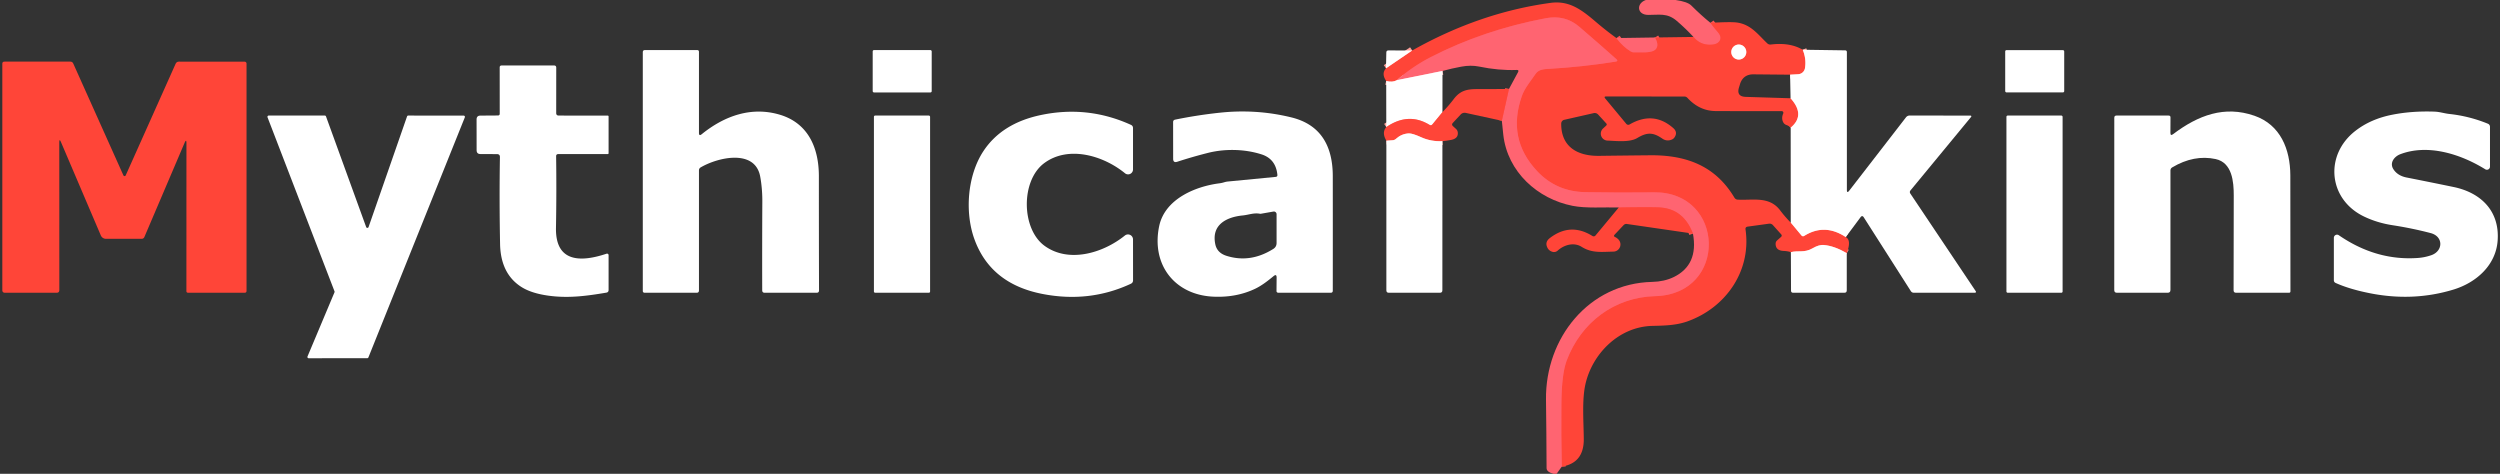 <?xml version="1.0" encoding="UTF-8" standalone="no"?>
<svg xmlns="http://www.w3.org/2000/svg" version="1.2" baseProfile="tiny" viewBox="0.00 0.00 649.00 123.00">
<rect x="0.00" y="0.00" width="649.00" height="123.00" fill="#333333" stroke="none"/>
<g stroke-width="2.00" fill="none" stroke-linecap="butt">
<path stroke="#ff5555" vector-effect="non-scaling-stroke" d="
  M 444.02 5.93
  Q 444.97 7.20 445.93 8.31
  Q 447.15 9.71 446.30 10.77
  Q 445.72 11.49 444.47 11.59
  Q 441.50 11.85 439.63 9.59"
/>
<path stroke="#ff5555" vector-effect="non-scaling-stroke" d="
  M 419.63 9.88
  Q 421.26 12.08 423.35 13.36
  Q 423.77 13.62 424.27 13.59
  C 425.77 13.49 428.99 13.97 429.93 12.64
  Q 430.69 11.57 429.61 9.73"
/>
<path stroke="#ffa29c" vector-effect="non-scaling-stroke" d="
  M 467.98 12.91
  Q 468.97 15.31 468.57 17.70
  A 1.90 1.88 3.2 0 1 466.80 19.27
  L 464.71 19.39"
/>
<path stroke="#ffa29c" vector-effect="non-scaling-stroke" d="
  M 464.83 25.51
  Q 468.78 29.89 464.86 33.14"
/>
<path stroke="#ffa29c" vector-effect="non-scaling-stroke" d="
  M 464.88 57.78
  L 467.63 61.09
  Q 467.96 61.50 468.40 61.22
  Q 473.70 57.92 479.16 61.55"
/>
<path stroke="#ffa29c" vector-effect="non-scaling-stroke" d="
  M 479.42 65.72
  Q 476.21 63.84 473.46 63.60
  Q 472.21 63.49 470.56 64.45
  C 468.37 65.71 466.84 64.96 464.91 65.46"
/>
<path stroke="#ff5555" vector-effect="non-scaling-stroke" d="
  M 405.44 121.13
  Q 405.26 112.91 405.34 104.61
  Q 405.42 97.02 406.72 93.58
  C 410.44 83.72 419.04 77.17 429.68 76.88
  C 448.70 76.38 447.89 49.71 429.37 49.93
  Q 420.44 50.04 411.56 49.88
  Q 404.03 49.75 399.02 44.40
  Q 391.14 35.99 395.11 24.85
  C 395.83 22.84 397.38 21.05 398.60 19.23
  C 399.46 17.94 400.92 17.95 402.32 17.86
  Q 410.96 17.35 419.40 16.00
  Q 420.19 15.87 419.59 15.34
  Q 415.10 11.34 409.96 6.93
  C 407.46 4.79 404.56 4.11 401.26 4.74
  Q 385.11 7.78 371.34 14.87
  Q 366.72 17.25 362.64 20.80"
/>
<path stroke="#ffa29c" vector-effect="non-scaling-stroke" d="
  M 362.64 20.80
  Q 361.53 21.45 359.86 21.02"
/>
<path stroke="#ffa29c" vector-effect="non-scaling-stroke" d="
  M 359.80 17.74
  L 366.62 13.10"
/>
<path stroke="#ffa29c" vector-effect="non-scaling-stroke" d="
  M 453.34 13.51
  A 1.95 1.95 0.0 0 0 451.39 11.56
  A 1.95 1.95 0.0 0 0 449.44 13.51
  A 1.95 1.95 0.0 0 0 451.39 15.46
  A 1.95 1.95 0.0 0 0 453.34 13.51"
/>
<path stroke="#ff5555" vector-effect="non-scaling-stroke" d="
  M 439.49 60.64
  Q 437.05 54.24 430.93 53.86
  Q 428.78 53.72 420.23 53.86"
/>
<path stroke="#ff5555" vector-effect="non-scaling-stroke" d="
  M 389.88 31.35
  L 391.73 23.09"
/>
<path stroke="#ffb2b8" vector-effect="non-scaling-stroke" d="
  M 374.47 18.42
  L 362.64 20.80"
/>
<path stroke="#ffa29c" vector-effect="non-scaling-stroke" d="
  M 374.46 29.11
  L 371.86 32.28
  Q 371.53 32.68 371.10 32.41
  Q 365.61 29.06 359.88 32.99"
/>
<path stroke="#ffa29c" vector-effect="non-scaling-stroke" d="
  M 374.45 36.64
  Q 371.52 36.79 368.97 35.64
  Q 366.66 34.60 365.74 34.63
  Q 363.87 34.71 362.39 36.04
  Q 362.02 36.38 361.52 36.41
  L 359.90 36.52"
/>
</g>
<path fill="#ff6471" d="
  M 434.99 0.00
  Q 438.07 0.44 439.06 1.43
  Q 441.56 3.92 444.02 5.93
  Q 444.97 7.20 445.93 8.31
  Q 447.15 9.71 446.30 10.77
  Q 445.72 11.49 444.47 11.59
  Q 441.50 11.85 439.63 9.59
  Q 437.50 7.31 435.27 5.41
  C 432.79 3.29 430.73 3.89 427.84 3.87
  C 424.94 3.84 424.71 0.90 427.25 0.00
  L 434.99 0.00
  Z"
/>
<path fill="#ff4538" d="
  M 419.63 9.88
  Q 421.26 12.08 423.35 13.36
  Q 423.77 13.62 424.27 13.59
  C 425.77 13.49 428.99 13.97 429.93 12.64
  Q 430.69 11.57 429.61 9.73
  L 439.63 9.59
  Q 441.50 11.85 444.47 11.59
  Q 445.72 11.49 446.30 10.77
  Q 447.15 9.71 445.93 8.31
  Q 444.97 7.20 444.02 5.93
  Q 449.36 5.62 450.94 5.85
  C 454.58 6.38 456.33 8.93 458.78 11.25
  Q 459.17 11.62 459.70 11.56
  Q 464.65 10.95 467.98 12.91
  Q 468.97 15.31 468.57 17.70
  A 1.90 1.88 3.2 0 1 466.80 19.27
  L 464.71 19.39
  L 455.23 19.30
  Q 452.49 19.27 451.69 21.89
  Q 451.57 22.30 451.44 22.70
  Q 450.72 25.07 453.20 25.15
  L 464.83 25.51
  Q 468.78 29.89 464.86 33.14
  Q 464.49 32.71 463.73 32.44
  A 1.46 1.46 0.0 0 1 462.95 31.79
  Q 462.37 30.74 462.93 29.45
  A 0.43 0.43 0.0 0 0 462.53 28.85
  Q 452.72 28.86 445.43 28.83
  Q 441.20 28.82 438.05 25.40
  A 1.04 1.04 0.0 0 0 437.28 25.06
  L 416.97 25.04
  Q 416.29 25.04 416.72 25.57
  L 422.19 32.16
  A 0.67 0.67 0.0 0 0 423.04 32.31
  Q 429.23 28.73 434.38 33.25
  Q 435.63 34.36 434.66 35.72
  Q 434.44 36.03 434.07 36.20
  Q 432.73 36.81 431.52 35.97
  C 429.07 34.27 427.50 34.35 425.01 35.84
  C 423.03 37.02 419.50 36.58 417.31 36.50
  A 1.81 1.81 0.0 0 1 416.15 33.36
  L 416.93 32.64
  Q 417.27 32.34 416.96 32.01
  L 414.87 29.73
  A 1.20 1.19 -27.4 0 0 413.71 29.37
  L 406.08 31.10
  A 1.02 1.02 0.0 0 0 405.29 32.08
  C 405.25 38.10 409.48 40.54 415.16 40.46
  Q 422.09 40.37 428.37 40.31
  C 437.83 40.22 445.35 43.10 450.24 51.29
  Q 450.55 51.80 451.14 51.83
  C 455.08 52.04 459.31 50.87 462.13 54.61
  Q 463.41 56.31 464.88 57.78
  L 467.63 61.09
  Q 467.96 61.50 468.40 61.22
  Q 473.70 57.92 479.16 61.55
  Q 480.69 62.33 479.42 65.72
  Q 476.21 63.84 473.46 63.60
  Q 472.21 63.49 470.56 64.45
  C 468.37 65.71 466.84 64.96 464.91 65.46
  Q 464.11 65.19 463.01 65.14
  Q 460.96 65.05 460.95 63.29
  Q 460.95 62.75 461.35 62.40
  L 462.35 61.51
  Q 462.71 61.19 462.39 60.83
  L 460.26 58.45
  A 1.17 1.14 64.5 0 0 459.23 58.07
  L 453.70 58.83
  Q 453.04 58.92 453.14 59.58
  C 454.70 70.46 447.90 79.98 437.95 83.47
  C 435.05 84.48 432.04 84.53 429.00 84.60
  C 420.19 84.79 413.28 91.94 411.55 99.86
  C 410.66 103.98 411.11 109.38 411.15 113.92
  C 411.19 117.92 409.49 120.47 405.44 121.13
  Q 405.26 112.91 405.34 104.61
  Q 405.42 97.02 406.72 93.58
  C 410.44 83.72 419.04 77.17 429.68 76.88
  C 448.70 76.38 447.89 49.71 429.37 49.93
  Q 420.44 50.04 411.56 49.88
  Q 404.03 49.75 399.02 44.40
  Q 391.14 35.99 395.11 24.85
  C 395.83 22.84 397.38 21.05 398.60 19.23
  C 399.46 17.94 400.92 17.95 402.32 17.86
  Q 410.96 17.35 419.40 16.00
  Q 420.19 15.87 419.59 15.34
  Q 415.10 11.34 409.96 6.93
  C 407.46 4.79 404.56 4.11 401.26 4.74
  Q 385.11 7.78 371.34 14.87
  Q 366.72 17.25 362.64 20.80
  Q 361.53 21.45 359.86 21.02
  Q 358.55 19.12 359.80 17.74
  L 366.62 13.10
  Q 384.11 3.25 402.50 0.75
  C 407.19 0.11 410.32 2.29 414.19 5.60
  Q 416.95 7.96 419.63 9.88
  Z
  M 453.34 13.51
  A 1.95 1.95 0.0 0 0 451.39 11.56
  A 1.95 1.95 0.0 0 0 449.44 13.51
  A 1.95 1.95 0.0 0 0 451.39 15.46
  A 1.95 1.95 0.0 0 0 453.34 13.51
  Z"
/>
<path fill="#ff6471" d="
  M 405.44 121.13
  L 404.10 123.00
  L 403.28 123.00
  Q 401.49 122.52 401.49 121.51
  Q 401.45 111.96 401.34 103.78
  C 401.13 87.73 412.48 73.55 428.92 73.18
  Q 432.05 73.11 434.49 71.93
  Q 440.98 68.77 439.49 60.64
  Q 437.05 54.24 430.93 53.86
  Q 428.78 53.72 420.23 53.86
  C 416.30 53.76 411.76 54.13 408.27 53.44
  C 399.21 51.67 391.32 44.65 390.25 34.95
  Q 390.05 33.11 389.88 31.35
  L 391.73 23.09
  L 394.09 18.72
  Q 394.40 18.14 393.74 18.16
  Q 389.07 18.34 383.96 17.28
  Q 381.82 16.84 379.32 17.31
  Q 376.87 17.76 374.47 18.42
  L 362.64 20.80
  Q 366.72 17.25 371.34 14.87
  Q 385.11 7.78 401.26 4.74
  C 404.56 4.11 407.46 4.79 409.96 6.93
  Q 415.10 11.34 419.59 15.34
  Q 420.19 15.87 419.40 16.00
  Q 410.96 17.35 402.32 17.86
  C 400.92 17.95 399.46 17.94 398.60 19.23
  C 397.38 21.05 395.83 22.84 395.11 24.85
  Q 391.14 35.99 399.02 44.40
  Q 404.03 49.75 411.56 49.88
  Q 420.44 50.04 429.37 49.93
  C 447.89 49.71 448.70 76.38 429.68 76.88
  C 419.04 77.17 410.44 83.72 406.72 93.58
  Q 405.42 97.02 405.34 104.61
  Q 405.26 112.91 405.44 121.13
  Z"
/>
<path fill="#ff6471" d="
  M 429.61 9.73
  Q 430.69 11.57 429.93 12.64
  C 428.99 13.97 425.77 13.49 424.27 13.59
  Q 423.77 13.62 423.35 13.36
  Q 421.26 12.08 419.63 9.88
  L 429.61 9.73
  Z"
/>
<circle fill="#ffffff" cx="451.39" cy="13.51" r="1.95"/>
<path fill="#ffffff" d="
  M 182.18 34.83
  C 188.18 29.97 195.17 27.63 202.38 29.76
  C 209.86 31.96 212.57 38.46 212.58 45.70
  Q 212.58 61.40 212.62 75.36
  Q 212.63 76.00 211.99 76.00
  L 198.51 76.00
  Q 197.87 76.00 197.87 75.36
  Q 197.84 64.09 197.90 52.31
  Q 197.91 48.90 197.35 45.84
  C 196.01 38.60 186.39 40.83 181.92 43.44
  Q 181.45 43.71 181.45 44.25
  L 181.45 75.40
  Q 181.45 76.00 180.85 76.00
  L 167.31 76.00
  A 0.44 0.44 0.0 0 1 166.87 75.55
  L 166.87 13.57
  Q 166.87 13.00 167.43 13.00
  L 180.98 13.00
  Q 181.45 13.00 181.45 13.48
  L 181.45 34.49
  Q 181.45 35.43 182.18 34.83
  Z"
/>
<rect fill="#ffffff" x="226.55" y="13.00" width="15.32" height="11.00" rx="0.33"/>
<path fill="#ffffff" d="
  M 366.62 13.10
  L 359.80 17.74
  L 359.89 13.61
  Q 359.90 13.09 360.42 13.09
  L 366.62 13.10
  Z"
/>
<path fill="#ffffff" d="
  M 479.16 61.55
  Q 473.70 57.92 468.40 61.22
  Q 467.96 61.50 467.63 61.09
  L 464.88 57.78
  L 464.86 33.14
  Q 468.78 29.89 464.83 25.51
  L 464.71 19.39
  L 466.80 19.27
  A 1.90 1.88 3.2 0 0 468.57 17.70
  Q 468.97 15.31 467.98 12.91
  L 478.99 13.07
  Q 479.45 13.08 479.45 13.54
  L 479.45 49.29
  Q 479.45 50.28 480.06 49.50
  L 494.77 30.49
  Q 495.15 29.99 495.78 29.99
  L 511.55 30.01
  A 0.20 0.20 0.0 0 1 511.71 30.34
  L 495.98 49.41
  Q 495.64 49.82 495.93 50.26
  L 512.92 75.62
  A 0.25 0.24 -17.5 0 1 512.72 76.00
  L 496.85 76.00
  Q 496.33 76.00 496.05 75.57
  L 483.84 56.43
  Q 483.44 55.80 482.99 56.40
  L 479.16 61.55
  Z"
/>
<rect fill="#ffffff" x="520.55" y="13.01" width="15.32" height="10.98" rx="0.33"/>
<path fill="#ff4538" d="
  M 48.40 37.22
  Q 48.40 35.95 47.90 37.12
  L 37.49 61.51
  Q 37.28 62.00 36.74 62.00
  L 27.50 62.00
  A 1.46 1.45 -11.0 0 1 26.17 61.11
  L 15.84 36.91
  Q 15.39 35.85 15.39 37.00
  L 15.40 75.30
  Q 15.40 76.00 14.70 76.00
  L 1.30 76.00
  Q 0.60 76.00 0.60 75.30
  L 0.60 16.58
  Q 0.60 16.00 1.18 16.00
  L 18.25 16.00
  Q 18.79 16.00 19.02 16.50
  L 32.04 45.53
  A 0.33 0.32 44.8 0 0 32.63 45.53
  L 45.58 16.58
  Q 45.84 16.00 46.48 16.00
  L 63.50 16.01
  A 0.50 0.49 -0.0 0 1 64.00 16.50
  L 64.00 75.50
  Q 64.00 76.00 63.50 76.00
  L 48.82 75.99
  Q 48.39 75.99 48.39 75.57
  L 48.40 37.22
  Z"
/>
<path fill="#ffffff" d="
  M 129.03 40.01
  L 124.73 39.99
  Q 123.73 39.99 123.73 38.98
  L 123.72 31.02
  Q 123.72 30.01 124.73 30.01
  L 129.25 29.98
  Q 129.73 29.98 129.73 29.50
  L 129.72 17.51
  Q 129.72 17.00 130.24 17.00
  L 143.83 17.00
  Q 144.40 17.00 144.40 17.58
  L 144.39 29.34
  Q 144.39 30.00 145.05 30.00
  L 157.75 30.01
  Q 157.99 30.01 157.99 30.25
  L 157.99 39.75
  Q 157.99 40.00 157.75 40.00
  L 144.95 40.00
  Q 144.36 40.00 144.37 40.58
  Q 144.50 49.85 144.33 59.16
  C 144.17 68.28 150.96 68.04 157.47 65.86
  A 0.40 0.40 0.0 0 1 157.99 66.24
  L 157.99 75.27
  Q 157.99 75.87 157.41 75.97
  C 152.05 76.88 147.47 77.45 142.41 76.76
  Q 137.89 76.14 135.28 74.45
  Q 129.98 71.03 129.82 63.37
  Q 129.60 51.99 129.78 40.77
  Q 129.79 40.02 129.03 40.01
  Z"
/>
<path fill="#ffffff" d="
  M 374.47 18.42
  L 374.46 29.11
  L 371.86 32.28
  Q 371.53 32.68 371.10 32.41
  Q 365.61 29.06 359.88 32.99
  L 359.86 21.02
  Q 361.53 21.45 362.64 20.80
  L 374.47 18.42
  Z"
/>
<path fill="#ff4538" d="
  M 391.73 23.09
  L 389.88 31.35
  L 380.51 29.31
  A 1.39 1.39 0.0 0 0 379.20 29.71
  L 377.17 31.89
  Q 376.74 32.34 377.20 32.76
  L 377.97 33.46
  Q 378.38 33.83 378.44 34.38
  Q 378.61 35.95 376.71 36.32
  Q 375.58 36.54 374.45 36.64
  Q 371.52 36.79 368.97 35.64
  Q 366.66 34.60 365.74 34.63
  Q 363.87 34.71 362.39 36.04
  Q 362.02 36.38 361.52 36.41
  L 359.90 36.52
  Q 358.64 34.41 359.88 32.99
  Q 365.61 29.06 371.10 32.41
  Q 371.53 32.68 371.86 32.28
  L 374.46 29.11
  Q 376.07 27.46 377.43 25.67
  C 379.00 23.61 380.71 23.12 383.41 23.13
  Q 387.61 23.13 391.73 23.09
  Z"
/>
<path fill="#ffffff" d="
  M 271.19 63.83
  C 277.44 68.36 286.32 65.73 292.01 61.15
  A 1.30 1.30 0.0 0 1 294.13 62.16
  L 294.14 72.77
  Q 294.14 73.40 293.56 73.67
  Q 282.77 78.69 270.58 76.30
  Q 257.05 73.65 252.90 61.93
  C 250.46 55.04 251.12 45.59 255.27 39.27
  Q 260.06 31.99 270.22 29.86
  Q 282.37 27.31 293.59 32.41
  Q 294.13 32.66 294.13 33.25
  L 294.13 43.99
  A 1.28 1.27 -70.4 0 1 292.05 44.98
  C 286.35 40.32 277.28 37.71 271.04 42.38
  C 264.97 46.94 265.12 59.44 271.19 63.83
  Z"
/>
<path fill="#ffffff" d="
  M 330.61 71.69
  C 329.13 72.91 327.49 74.19 325.76 75.00
  Q 320.87 77.30 314.91 77.01
  C 304.97 76.53 298.84 68.73 300.92 58.72
  C 302.39 51.65 310.34 48.37 316.63 47.58
  Q 317.21 47.50 317.76 47.33
  Q 318.26 47.17 318.78 47.12
  L 331.17 45.92
  Q 331.65 45.87 331.61 45.39
  Q 331.21 41.29 327.54 40.09
  C 323.18 38.68 318.04 38.57 313.59 39.69
  Q 309.51 40.72 305.62 41.99
  Q 304.55 42.34 304.55 41.21
  L 304.54 31.70
  Q 304.54 31.17 305.06 31.06
  Q 310.74 29.89 316.64 29.26
  Q 326.14 28.24 335.26 30.48
  Q 345.98 33.12 345.99 45.75
  Q 346.01 60.47 345.99 75.46
  Q 345.99 76.00 345.45 76.00
  L 331.81 75.99
  A 0.43 0.42 0.7 0 1 331.38 75.56
  L 331.41 72.07
  Q 331.42 71.02 330.61 71.69
  Z
  M 322.62 55.93
  C 318.50 56.33 314.42 58.27 315.49 63.40
  Q 315.95 65.63 318.36 66.40
  Q 324.56 68.38 330.55 64.62
  Q 331.40 64.08 331.40 63.07
  L 331.40 55.61
  A 0.70 0.70 0.0 0 0 330.58 54.92
  L 327.33 55.49
  A 0.86 0.67 -38.0 0 1 327.08 55.49
  C 325.49 55.19 324.16 55.78 322.62 55.93
  Z"
/>
<path fill="#ffffff" d="
  M 564.13 34.83
  C 570.68 29.88 577.49 27.36 585.23 30.04
  C 592.01 32.38 594.54 38.74 594.57 45.50
  Q 594.61 60.91 594.60 75.63
  Q 594.60 76.00 594.24 76.00
  L 580.49 76.00
  Q 579.84 76.00 579.84 75.35
  Q 579.84 62.95 579.88 50.75
  C 579.89 47.21 579.49 42.22 575.17 41.29
  Q 569.56 40.09 563.90 43.46
  Q 563.45 43.73 563.45 44.25
  L 563.45 75.27
  Q 563.45 76.00 562.73 76.00
  L 549.56 76.00
  Q 548.86 76.00 548.86 75.31
  L 548.87 30.57
  Q 548.87 30.00 549.43 30.00
  L 562.98 30.00
  Q 563.47 30.00 563.46 30.49
  L 563.44 34.49
  Q 563.43 35.36 564.13 34.83
  Z"
/>
<path fill="#ffffff" d="
  M 635.90 29.59
  Q 641.05 30.15 645.84 32.11
  Q 646.39 32.34 646.40 32.94
  L 646.40 43.27
  A 0.80 0.80 0.0 0 1 645.18 43.95
  C 638.49 39.81 630.10 37.37 623.10 40.04
  C 621.55 40.63 620.28 42.27 621.31 43.90
  Q 622.39 45.61 624.75 46.08
  Q 630.93 47.30 636.97 48.55
  C 644.04 50.02 648.94 54.77 648.39 62.45
  C 647.93 68.90 642.79 73.38 636.93 75.17
  Q 626.53 78.34 615.37 76.15
  Q 610.03 75.11 606.34 73.46
  Q 605.87 73.25 605.87 72.73
  L 605.87 61.74
  A 0.82 0.82 0.0 0 1 607.15 61.06
  Q 616.83 67.73 627.65 66.97
  Q 629.40 66.85 631.11 66.27
  C 634.28 65.21 634.37 61.39 631.00 60.51
  Q 626.20 59.25 621.07 58.46
  Q 617.08 57.84 613.66 56.19
  C 604.39 51.70 603.39 40.24 611.45 33.98
  Q 615.42 30.89 620.99 29.79
  Q 626.12 28.77 632.00 28.98
  C 633.44 29.04 634.50 29.44 635.90 29.59
  Z"
/>
<path fill="#ffffff" d="
  M 95.68 58.94
  L 105.67 30.22
  A 0.33 0.33 0.0 0 1 105.98 30.00
  L 120.36 30.01
  A 0.33 0.33 0.0 0 1 120.67 30.46
  L 95.64 92.78
  A 0.33 0.33 0.0 0 1 95.34 92.99
  L 80.14 93.00
  A 0.33 0.33 0.0 0 1 79.83 92.54
  L 86.84 75.87
  A 0.33 0.33 0.0 0 0 86.84 75.63
  L 69.45 30.45
  A 0.33 0.33 0.0 0 1 69.76 30.00
  L 84.32 30.00
  A 0.33 0.33 0.0 0 1 84.63 30.22
  L 95.06 58.95
  A 0.33 0.33 0.0 0 0 95.68 58.94
  Z"
/>
<rect fill="#ffffff" x="226.87" y="30.00" width="14.58" height="46.00" rx="0.31"/>
<rect fill="#ffffff" x="520.87" y="30.00" width="14.58" height="46.00" rx="0.31"/>
<path fill="#ffffff" d="
  M 374.45 36.64
  L 374.44 75.36
  Q 374.44 76.00 373.80 76.00
  L 360.53 76.00
  Q 359.90 76.00 359.90 75.37
  L 359.90 36.52
  L 361.52 36.41
  Q 362.02 36.38 362.39 36.04
  Q 363.87 34.71 365.74 34.63
  Q 366.66 34.60 368.97 35.64
  Q 371.52 36.79 374.45 36.64
  Z"
/>
<path fill="#ff4538" d="
  M 439.49 60.64
  L 422.38 58.15
  Q 421.83 58.07 421.46 58.47
  L 419.16 60.91
  Q 418.79 61.31 419.28 61.54
  Q 419.78 61.77 420.16 62.18
  A 1.86 1.86 0.0 0 1 418.83 65.32
  C 415.80 65.37 413.31 65.78 410.58 64.07
  C 408.57 62.82 406.04 63.55 404.36 65.07
  A 1.41 1.41 0.0 0 1 402.97 65.36
  Q 402.18 65.10 401.81 64.49
  Q 400.89 62.91 402.34 61.80
  Q 407.66 57.71 413.36 61.24
  Q 413.85 61.54 414.22 61.10
  L 420.23 53.86
  Q 428.78 53.72 430.93 53.86
  Q 437.05 54.24 439.49 60.64
  Z"
/>
<path fill="#ffffff" d="
  M 479.42 65.72
  L 479.42 75.38
  Q 479.42 76.00 478.80 76.00
  L 465.50 76.00
  Q 464.95 76.00 464.95 75.45
  L 464.91 65.46
  C 466.84 64.96 468.37 65.71 470.56 64.45
  Q 472.21 63.49 473.46 63.60
  Q 476.21 63.84 479.42 65.72
  Z"
/>
</svg>
